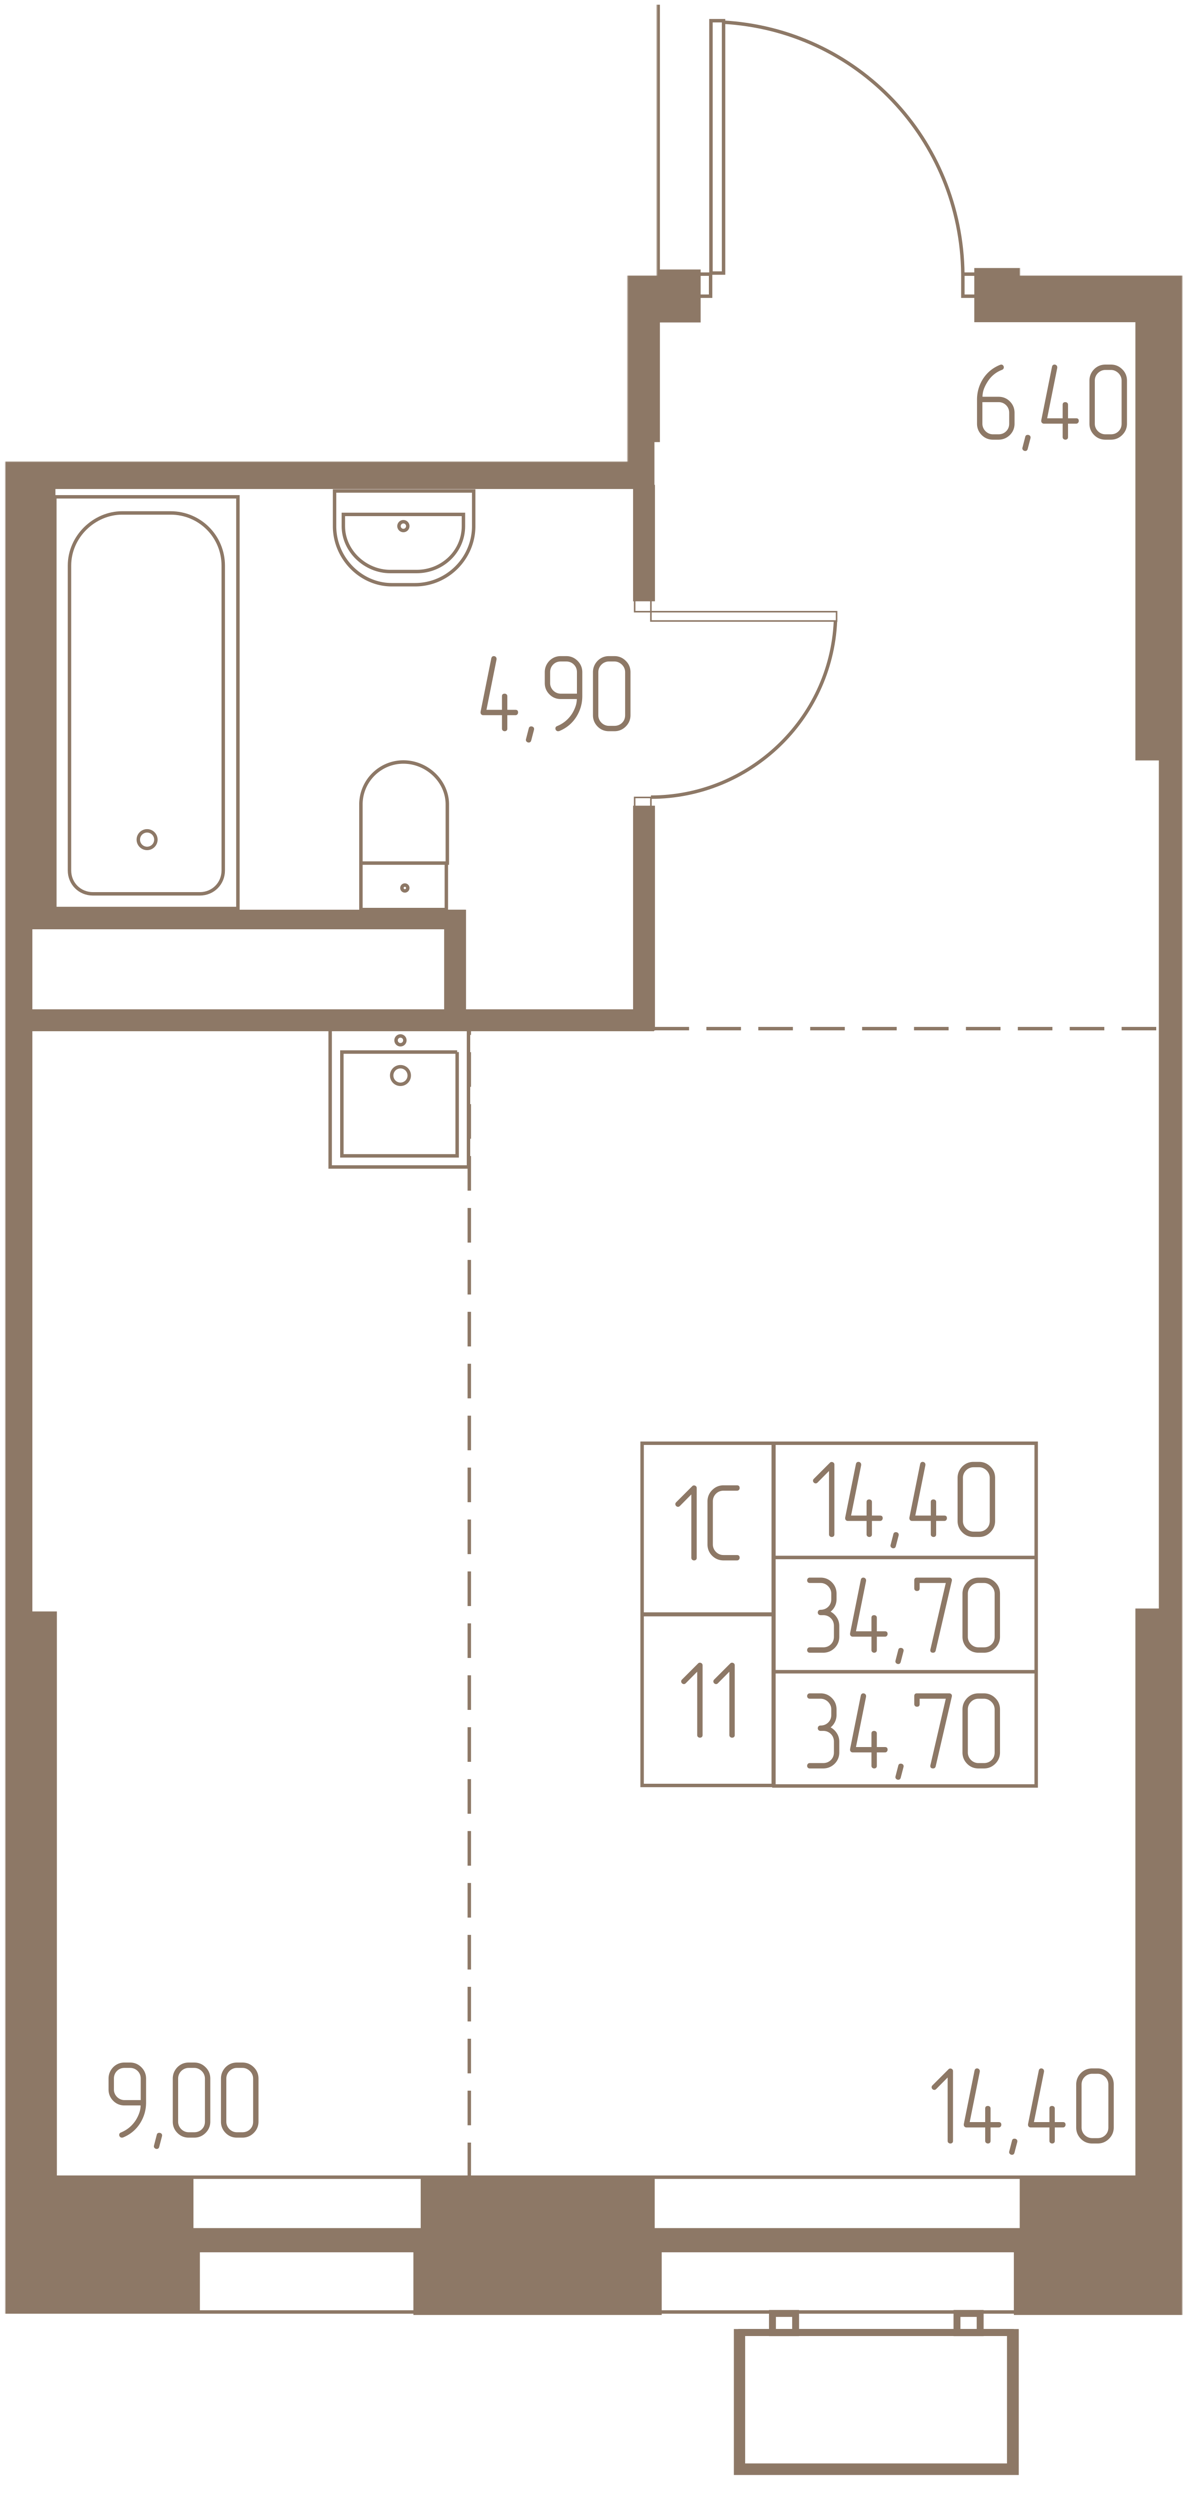 <svg width="650.5" height="1365" viewBox="0 0 1301 2730" fill="none" xmlns="http://www.w3.org/2000/svg"><mask id="a" style="mask-type:luminance" maskUnits="userSpaceOnUse" x="5" y="5" width="1287" height="2725"><path d="M1291.75 5H5.5v2724.48h1286.25V5z" fill="#fff"/></mask><g mask="url(#a)"><mask id="b" style="mask-type:luminance" maskUnits="userSpaceOnUse" x="5" y="5" width="1287" height="2725"><path d="M1291.75 300.963h-177.58V5H717.42v295.963h-31.995v203.179H5.505V2729.48H1291.75V300.963z" fill="#fff"/></mask><g mask="url(#b)"><path d="M6271.96-4226.5h-7463.12v6672.81h7463.12V-4226.5z" stroke="#8D7866" stroke-width="26.44"/><path d="M6203.17-4157.71h-7325.54v6535.23h7325.54v-6535.23z" stroke="#8D7866" stroke-width="3.77"/><path d="M6351.95-4304.89h-7621.5V2524.7h7621.5v-6829.59z" stroke="#8D7866" stroke-width="3.77"/><path d="M58.663 481.74h-75.56v528.91h75.56V481.74z" fill="#8D7866" stroke="#8D7866" stroke-width="3.77"/><path d="M259.872 542.535H59.895v449.548h199.977V542.535z" stroke="#8D7866" stroke-width="3.77"/><path d="M101.486 976.085h116.786c14.402 0 25.598-11.201 25.598-25.598V617.726c0-31.996-25.598-57.593-57.593-57.593h-52.791c-30.395 0-57.592 25.597-57.592 57.593v332.761c0 14.402 11.195 25.598 25.592 25.598z" stroke="#8D7866" stroke-width="3.77"/><path d="M160.684 926.487a9.595 9.595 0 1 0 0-19.19 9.595 9.595 0 0 0 0 19.19zM365.459 536.137h151.983v38.399c0 35.197-28.794 63.991-63.991 63.991h-25.597c-33.597 0-62.391-28.794-62.391-63.991l-.004-38.399z" stroke="#8D7866" stroke-width="3.77"/><path d="M375.059 561.734h131.184v12.796c0 27.198-22.396 49.594-51.195 49.594h-28.794c-27.198 0-51.195-22.396-51.195-49.594v-12.796z" stroke="#8D7866" stroke-width="3.77"/><path d="M440.646 579.333a4.803 4.803 0 1 0-.002-9.606 4.803 4.803 0 0 0 .002 9.606zM487.576 942.488h-93.318v50.753h93.318v-50.753zM488.643 942.488h-94.39v-63.991c0-25.597 20.8-46.392 46.392-46.392 25.598 0 47.998 20.8 47.998 46.392v63.991z" stroke="#8D7866" stroke-width="3.77"/><path d="M442.246 972.882a3.197 3.197 0 1 0 0-6.394 3.197 3.197 0 0 0 0 6.394z" stroke="#8D7866" stroke-width="3.77"/><path d="M913.845 678.122v-10.145H711.01v10.145h202.835zM711.007 667.979v-12.678h-17.743v12.678h17.743zM711.007 883.498V870.82h-17.743v12.678h17.743z" stroke="#8D7866" stroke-width="1.7"/><path d="M711.017 870.494c107.187 0 196.776-84.791 201.578-191.978" stroke="#8D7866" stroke-width="3.77"/><path d="M33.469 481.746h-50.37V2290.06h50.37V481.746z" fill="#8D7866" stroke="#8D7866" stroke-width="3.77"/><path d="M60.26 1761.59H-15.3v617.05h75.56v-617.05zM712.99 481.74H-7.302v50.38H712.99v-50.38z" fill="#8D7866" stroke="#8D7866" stroke-width="3.77"/><path d="M713.563 531.334h-20.145v123.408h20.145V531.334zM718.982-196.578h-52.757v677.47h52.757v-677.47zM662.533 64.193H554.235v20.155h108.298V64.193z" fill="#8D7866" stroke="#8D7866" stroke-width="3.77"/><path d="M574.39 64.193h-20.155v418.082h20.155V64.193zM713.568 881.695h-20.15v241.775h20.15V881.695z" fill="#8D7866" stroke="#8D7866" stroke-width="3.77"/><path d="M712.694 1104.07H32.697v20.15h679.997v-20.15zM507.197 995.279h-20.154v108.301h20.154V995.279z" fill="#8D7866" stroke="#8D7866" stroke-width="3.77"/><path d="M506.184 995.283H32.697v17.627h473.487v-17.627zM763.463 296.166h-60.445v54.076h60.445v-54.076zM1569.88 294.564h-503.71v55.411h503.71v-55.411z" fill="#8D7866" stroke="#8D7866" stroke-width="3.77"/><path d="M1317.71 342.559h-75.56v485.952h75.56V342.559zM1318.12 828.898h-50.37v930.962h50.37V828.898z" fill="#8D7866" stroke="#8D7866" stroke-width="3.77"/><path d="M1317.71 1758.39h-75.56v656.62h75.56v-656.62zM209.444 2377.52h-365.523v75.55h365.523v-75.55zM216.473 2454.31h-380.551v69.26h380.551v-69.26zM713.301 2377.52H461.445v75.55h251.856v-75.55zM720.917 2454.31H453.446v71.77h267.471v-71.77z" fill="#8D7866" stroke="#8D7866" stroke-width="3.77"/><path d="M1445.7 2377.52h-329.93v75.55h329.93v-75.55zM1454.91 2454.31h-345.54v71.77h345.54v-71.77z" fill="#8D7866" stroke="#8D7866" stroke-width="3.77"/><path d="M204.673 297.594v10.145H1.838v-10.145h202.835z" stroke="#8D7866" stroke-width="1.7"/><path d="M2.298 104.188c107.187 1.6 195.179 86.386 201.577 193.573M790.389 22.594h-13.781v275.59h13.781V22.594zM776.234 299.363h-17.225v24.108h17.225v-24.108zM1069 299.363h-17.22v24.108H1069v-24.108zM1051.78 299.362c-1.6-147.182-115.19-267.17-262.376-275.169M554.235 118.584v151.983h-36.798c-35.197 0-63.991-28.794-63.991-63.991V182.58c0-35.197 28.794-63.991 63.991-63.991l36.798-.005z" stroke="#8D7866" stroke-width="3.77"/><path d="M530.24 129.785v129.583h-12.797c-27.198 0-49.594-22.396-49.594-49.594v-30.395c0-27.198 22.396-49.594 49.594-49.594h12.797z" stroke="#8D7866" stroke-width="3.77"/><path d="M511.466 194.722a5.356 5.356 0 1 0 10.712 0 5.356 5.356 0 0 0-10.712 0zM554.749 348.762v93.322h-50.757v-93.322h50.757z" stroke="#8D7866" stroke-width="1.69"/><path d="M504.636 348.961v92.786h-65.592c-25.597 0-46.392-20.8-46.392-46.393 0-25.597 20.8-46.393 46.392-46.393h65.592z" stroke="#8D7866" stroke-width="3.77"/><path d="M526.917 395.058a3.579 3.579 0 1 1 7.157-.001 3.579 3.579 0 0 1-7.157.001z" stroke="#8D7866" stroke-width="4.74"/><path d="M663.042-138.137v199.77H213.827v-199.77h449.215z" stroke="#8D7866" stroke-width="1.65"/><path d="M647.025 20.997V-97.39c0-12.797-11.2-23.997-25.597-23.997H288.666c-31.995 0-57.593 25.598-57.593 57.593v51.195c0 31.995 25.598 57.593 57.593 57.593h332.762c14.401 0 25.597-11.2 25.597-23.997zM499.378 1148.86H373.453v113.33h125.925v-113.33z" stroke="#8D7866" stroke-width="3.77"/><path d="M511.772 1123.27H360.656v151.1h151.116v-151.1z" stroke="#8D7866" stroke-width="3.77"/><path d="M437.448 1184.06c5.3 0 9.595-4.3 9.595-9.6s-4.295-9.59-9.595-9.59c-5.299 0-9.594 4.29-9.594 9.59s4.295 9.6 9.594 9.6zM437.449 1140.87a4.803 4.803 0 0 0 4.803-4.8c0-2.65-2.151-4.8-4.803-4.8a4.802 4.802 0 0 0-4.803 4.8c0 2.65 2.15 4.8 4.803 4.8z" stroke="#8D7866" stroke-width="3.77"/><path d="M658.225 1123.27h609.525M512.641 2377.52V1108.87" stroke="#8D7866" stroke-width="3.77" stroke-dasharray="37.8 18.9"/><path d="M1103.76 2547.1H810.204v146.77h293.556V2547.1z" stroke="#8D7866" stroke-width="7.56"/><path d="M1109.08 2547.1H805.407v151.84h303.673V2547.1z" stroke="#8D7866" stroke-width="7.56"/><path d="M869.108 2526.3h-25.307v21.01h25.307v-21.01zM1070.68 2526.3h-25.31v21.02h25.31v-21.02z" stroke="#8D7866" stroke-width="7.56"/><path d="M280.09 281.855v-11.748c0-4.875-1.722-8.994-5.161-12.35-3.434-3.439-7.557-5.161-12.35-5.161h-11.748v-29.381h26.262c.96 0 1.702-.282 2.216-.84.524-.557.781-1.241.781-2.037 0-1.998-.999-2.998-3.002-2.998h-29.26c-1.916 0-2.876 1-2.876 2.998v35.139c0 1.998.96 2.998 2.876 2.998h14.751c1.601 0 3.1.3 4.497.897a12.422 12.422 0 0 1 3.72 2.459 11.142 11.142 0 0 1 2.518 3.653c.601 1.397.897 2.94.897 4.618v11.748c0 1.684-.301 3.221-.897 4.618a11.163 11.163 0 0 1-2.518 3.658 12.233 12.233 0 0 1-3.72 2.454c-1.397.602-2.901.898-4.497.898h-14.751c-.878 0-1.576.3-2.096.897-.519.602-.78 1.3-.78 2.096 0 .8.261 1.479.78 2.042.524.558 1.223.839 2.096.839h14.751c4.798 0 8.916-1.722 12.35-5.156 3.439-3.44 5.161-7.558 5.161-12.355v.014zM297.598 297.811l-2.998 11.51c-.403 1.601-1.319 2.397-2.76 2.397-.801 0-1.518-.282-2.159-.84-.64-.557-.96-1.241-.96-2.037 0-.32.039-.601.121-.839l2.998-11.632c.315-1.518 1.242-2.28 2.76-2.28.878 0 1.615.262 2.217.781.596.524.897 1.179.897 1.979 0 .398-.039.718-.116.961zM315.229 258.355h17.506c3.362 0 6.156 1.121 8.397 3.362 2.241 2.236 3.362 5.035 3.362 8.397v11.748c0 3.362-1.121 6.136-3.362 8.339-2.236 2.197-5.035 3.293-8.397 3.293h-5.879c-1.6 0-3.094-.3-4.496-.897a11.75 11.75 0 0 1-3.716-2.518 11.675 11.675 0 0 1-2.518-3.72c-.601-1.397-.897-2.901-.897-4.497v-23.507zm-5.879-2.638v26.14c0 4.88 1.722 9.037 5.156 12.472 3.362 3.361 7.475 5.039 12.35 5.039h5.879c4.798 0 8.955-1.678 12.472-5.039 3.439-3.435 5.156-7.592 5.156-12.472v-11.748c0-4.958-1.717-9.154-5.156-12.593-3.357-3.356-7.514-5.035-12.472-5.035h-17.389c0-2.639.48-5.399 1.44-8.275.961-2.557 2.236-5.118 3.837-7.674 3.92-6.393 9.275-10.871 16.071-13.427 1.28-.558 1.921-1.479 1.921-2.76 0-.8-.262-1.499-.781-2.096-.524-.601-1.179-.897-1.98-.897-.32 0-.717.078-1.198.238-8.154 3.279-14.513 8.556-19.068 15.833-4.157 6.795-6.238 14.223-6.238 22.294zM403.008 281.855v-46.887c0-4.958-1.717-9.115-5.156-12.471-3.439-3.44-7.596-5.157-12.471-5.157h-5.88c-4.875 0-9.032 1.717-12.471 5.157-3.357 3.516-5.035 7.674-5.035 12.471v46.887c0 4.88 1.722 9.037 5.156 12.472 3.362 3.361 7.475 5.039 12.35 5.039h5.88c4.875 0 9.032-1.722 12.471-5.156 3.439-3.439 5.156-7.557 5.156-12.355zm-5.874 0c0 3.362-1.121 6.136-3.362 8.339-2.236 2.197-5.035 3.293-8.396 3.293h-5.879c-1.601 0-3.095-.3-4.497-.897a11.75 11.75 0 0 1-3.716-2.518 11.672 11.672 0 0 1-2.517-3.72c-.602-1.397-.898-2.901-.898-4.497v-46.887c0-1.678.301-3.216.898-4.618a11.666 11.666 0 0 1 2.517-3.716 11.763 11.763 0 0 1 3.716-2.522 11.359 11.359 0 0 1 4.497-.897h5.879c1.678 0 3.221.32 4.618.96a12.683 12.683 0 0 1 3.715 2.576 11.771 11.771 0 0 1 2.523 3.72c.596 1.397.897 2.901.897 4.497l.005 46.887z" fill="#8D7866"/><path d="M844.664 1576.02H701.421v186.55h143.243v-186.55zM844.664 1763.19H701.421v186.55h143.243v-186.55zM1131.88 1700.8H845.396v124.72h286.484V1700.8zM1131.88 1576.02H845.396v124.72h286.484v-124.72zM1131.88 1825.58H845.396v124.72h286.484v-124.72z" stroke="#8D7866" stroke-width="3.77"/><path d="M911.454 1675.52v-76.15c0-.89-.301-1.58-.898-2.1-.601-.52-1.3-.78-2.095-.78-.801 0-1.441.28-1.921.85l-17.506 17.5c-.641.64-.961 1.32-.961 2.04 0 .8.301 1.5.898 2.1.596.6 1.295.9 2.095.9.718 0 1.397-.32 2.037-.96l12.472-12.6v69.2c0 .88.3 1.58.897 2.1.602.52 1.3.78 2.1.78.796 0 1.48-.24 2.038-.72.558-.48.844-1.2.844-2.16zM952.472 1655.02v-14.76c0-.96-.301-1.67-.898-2.15-.601-.48-1.256-.73-1.979-.73-1.993 0-2.998.96-2.998 2.88v14.76h-16.909l11.03-55.05v-.72c0-.8-.3-1.48-.897-2.04s-1.295-.84-2.096-.84c-1.44 0-2.357.8-2.76 2.4l-11.748 58.52v.72c0 .79.281 1.48.839 2.04.558.55 1.242.83 2.037.83h20.509v14.63c0 .89.301 1.59.898 2.1.601.52 1.3.79 2.095.79.801 0 1.48-.24 2.042-.72.558-.48.84-1.21.84-2.17v-14.63h8.872c.882 0 1.581-.3 2.095-.89.524-.6.781-1.3.781-2.1 0-1.92-.955-2.87-2.876-2.87h-8.877zM981.61 1676.84l-2.998 11.51c-.402 1.61-1.319 2.4-2.76 2.4-.8 0-1.518-.28-2.158-.84-.641-.56-.961-1.24-.961-2.04 0-.32.039-.6.122-.83l2.997-11.64c.316-1.52 1.242-2.28 2.76-2.28.878 0 1.616.27 2.217.78.597.53.898 1.18.898 1.98 0 .4-.039.72-.117.96zM1022.63 1655.02v-14.76c0-.96-.3-1.67-.9-2.15-.6-.48-1.25-.73-1.98-.73-1.99 0-3 .96-3 2.88v14.76h-16.906l11.036-55.05v-.72c0-.8-.3-1.48-.9-2.04-.6-.56-1.3-.84-2.1-.84-1.44 0-2.35.8-2.76 2.4l-11.747 58.52v.72c0 .79.282 1.48.839 2.04.558.55 1.242.83 2.038.83h20.51v14.63c0 .89.3 1.59.9 2.1.6.52 1.3.79 2.09.79.8 0 1.48-.24 2.04-.72s.84-1.21.84-2.17v-14.63h8.88c.88 0 1.58-.3 2.09-.89.53-.6.78-1.3.78-2.1 0-1.92-.95-2.87-2.87-2.87h-8.88zM1087.02 1660.89V1614c0-4.96-1.71-9.11-5.15-12.47-3.44-3.44-7.6-5.16-12.47-5.16h-5.88c-4.88 0-9.04 1.72-12.48 5.16-3.35 3.52-5.03 7.67-5.03 12.47v46.89c0 4.88 1.72 9.04 5.16 12.47 3.36 3.36 7.47 5.04 12.35 5.04h5.88c4.87 0 9.03-1.72 12.47-5.16 3.44-3.43 5.15-7.55 5.15-12.35zm-5.87 0c0 3.36-1.12 6.14-3.36 8.34-2.24 2.2-5.04 3.29-8.4 3.29h-5.88c-1.6 0-3.09-.3-4.5-.9-1.39-.59-2.63-1.44-3.71-2.51a11.887 11.887 0 0 1-2.52-3.72c-.6-1.4-.9-2.9-.9-4.5V1614c0-1.68.3-3.21.9-4.62.6-1.39 1.44-2.63 2.52-3.71s2.32-1.92 3.71-2.52c1.41-.6 2.91-.9 4.5-.9h5.88c1.68 0 3.22.32 4.62.96 1.4.64 2.64 1.5 3.71 2.58 1.09 1.08 1.92 2.31 2.53 3.72.59 1.39.89 2.9.89 4.49l.01 46.89zM907.336 1759.94c2.081-1.68 3.676-3.7 4.797-6.06 1.121-2.35 1.678-4.9 1.678-7.61v-5.88c0-4.96-1.717-9.15-5.156-12.59-3.357-3.36-7.475-5.04-12.35-5.04h-11.753c-.878 0-1.577.3-2.096.9-.519.6-.781 1.29-.781 2.09 0 .8.262 1.48.781 2.04.524.56 1.222.84 2.096.84h11.753c1.601 0 3.1.3 4.497.9 1.397.6 2.638 1.44 3.715 2.52a12.627 12.627 0 0 1 2.581 3.72c.64 1.4.955 2.94.955 4.61v5.88c0 3.36-1.12 6.14-3.356 8.34-2.236 2.19-5.04 3.3-8.397 3.3-.96 0-1.703.3-2.217.89-.524.6-.781 1.3-.781 2.1 0 .79.282 1.48.84 2.04.557.55 1.275.83 2.158.83h2.877c3.361 0 6.155 1.13 8.396 3.37 2.241 2.23 3.362 5.03 3.362 8.39v11.75c0 3.36-1.121 6.14-3.362 8.34-2.236 2.2-5.035 3.29-8.396 3.29h-14.63c-.878 0-1.577.3-2.096.9-.519.6-.781 1.3-.781 2.1s.262 1.48.781 2.04c.524.56 1.223.84 2.096.84h14.63c4.802 0 8.959-1.68 12.471-5.04 3.439-3.44 5.161-7.59 5.161-12.47v-11.75c0-3.36-.883-6.42-2.639-9.17-1.761-2.76-4.04-4.9-6.839-6.42l.005.01zM957.822 1781.4v-14.75c0-.96-.301-1.68-.897-2.16-.602-.48-1.257-.72-1.979-.72-1.994 0-2.998.96-2.998 2.88v14.75h-16.91l11.031-55.04v-.73c0-.79-.301-1.48-.898-2.03-.596-.56-1.295-.84-2.095-.84-1.441 0-2.358.79-2.76 2.39l-11.749 58.53v.71c0 .8.282 1.48.839 2.04.558.56 1.242.84 2.038.84h20.509v14.63c0 .88.3 1.58.897 2.1.602.52 1.3.78 2.096.78.8 0 1.479-.24 2.042-.72.558-.48.839-1.2.839-2.16v-14.63h8.872c.883 0 1.581-.3 2.096-.9.523-.59.78-1.29.78-2.09 0-1.92-.955-2.88-2.876-2.88h-8.877zM986.961 1803.23l-2.998 11.51c-.403 1.6-1.32 2.4-2.76 2.4-.801 0-1.519-.28-2.159-.84-.64-.56-.96-1.24-.96-2.04 0-.32.038-.6.121-.84l2.998-11.63c.315-1.52 1.242-2.28 2.76-2.28.878 0 1.615.26 2.217.78.596.52.897 1.18.897 1.98 0 .4-.039.72-.116.96zM1039.73 1726.36c.08-.24.12-.52.12-.84 0-.8-.28-1.46-.84-1.98-.56-.53-1.28-.78-2.16-.78h-35.26c-1.915 0-2.875 1-2.875 2.99v8.76c0 .88.281 1.58.839 2.1.556.52 1.246.78 2.036.78 2 0 3-.96 3-2.89v-5.87h28.54l-16.79 72.55c-.08.25-.12.53-.12.84 0 1.84 1 2.76 3 2.76 1.52 0 2.48-.76 2.88-2.28l17.63-76.15v.01zM1092.37 1787.28v-46.89c0-4.96-1.71-9.12-5.15-12.47-3.44-3.44-7.6-5.16-12.47-5.16h-5.88c-4.88 0-9.04 1.72-12.47 5.16-3.36 3.51-5.04 7.67-5.04 12.47v46.89c0 4.88 1.72 9.03 5.16 12.47 3.36 3.36 7.47 5.04 12.35 5.04h5.88c4.87 0 9.03-1.72 12.47-5.16 3.44-3.44 5.15-7.56 5.15-12.35zm-5.87 0c0 3.36-1.12 6.13-3.36 8.33-2.24 2.2-5.04 3.3-8.4 3.3h-5.88c-1.6 0-3.09-.3-4.5-.9-1.39-.6-2.63-1.44-3.71-2.52a11.774 11.774 0 0 1-2.52-3.72c-.6-1.39-.9-2.9-.9-4.49v-46.89c0-1.68.31-3.22.9-4.62.6-1.4 1.44-2.64 2.52-3.71 1.08-1.09 2.32-1.93 3.71-2.53 1.41-.59 2.91-.89 4.5-.89h5.88c1.68 0 3.22.32 4.62.96 1.4.64 2.64 1.49 3.71 2.57a11.64 11.64 0 0 1 2.53 3.72c.59 1.4.89 2.9.89 4.5l.01 46.89zM907.336 1886.32c2.081-1.68 3.676-3.7 4.797-6.06 1.121-2.35 1.678-4.89 1.678-7.61v-5.88c0-4.96-1.717-9.15-5.156-12.59-3.357-3.36-7.475-5.04-12.35-5.04h-11.753c-.878 0-1.577.3-2.096.9-.519.6-.781 1.29-.781 2.1 0 .79.262 1.47.781 2.03.524.56 1.222.84 2.096.84h11.753c1.601 0 3.1.3 4.497.9 1.397.6 2.638 1.44 3.715 2.52a12.627 12.627 0 0 1 2.581 3.72c.64 1.4.955 2.94.955 4.62v5.87c0 3.36-1.12 6.14-3.356 8.34-2.236 2.2-5.04 3.3-8.397 3.3-.96 0-1.703.3-2.217.89-.524.6-.781 1.3-.781 2.1 0 .79.282 1.48.84 2.04.557.55 1.275.84 2.158.84h2.877c3.361 0 6.155 1.12 8.396 3.36 2.241 2.23 3.362 5.03 3.362 8.39v11.75c0 3.36-1.121 6.14-3.362 8.34-2.236 2.2-5.035 3.29-8.396 3.29h-14.63c-.878 0-1.577.31-2.096.9-.519.6-.781 1.3-.781 2.1s.262 1.48.781 2.04c.524.56 1.223.84 2.096.84h14.63c4.802 0 8.959-1.68 12.471-5.04 3.439-3.44 5.161-7.59 5.161-12.47v-11.75c0-3.36-.883-6.42-2.639-9.17-1.761-2.76-4.04-4.9-6.839-6.42l.005.01zM957.822 1907.79v-14.75c0-.96-.301-1.68-.897-2.16-.602-.48-1.257-.72-1.979-.72-1.994 0-2.998.96-2.998 2.88v14.75h-16.91l11.031-55.05v-.72c0-.8-.301-1.48-.898-2.04-.596-.56-1.295-.84-2.095-.84-1.441 0-2.358.8-2.76 2.4l-11.749 58.52v.72c0 .8.282 1.48.839 2.04.558.56 1.242.84 2.038.84h20.509v14.63c0 .88.3 1.58.897 2.1.602.52 1.3.78 2.096.78.8 0 1.479-.24 2.042-.72.558-.48.839-1.2.839-2.16v-14.63h8.872c.883 0 1.581-.3 2.096-.9.523-.6.78-1.3.78-2.1 0-1.92-.955-2.87-2.876-2.87h-8.877zM986.961 1929.62l-2.998 11.51c-.403 1.6-1.32 2.39-2.76 2.39-.801 0-1.519-.28-2.159-.84-.64-.55-.96-1.24-.96-2.03 0-.32.038-.6.121-.84l2.998-11.63c.315-1.52 1.242-2.28 2.76-2.28.878 0 1.615.26 2.217.78.596.52.897 1.18.897 1.98 0 .39-.039.71-.116.96zM1039.73 1852.74c.08-.24.12-.52.12-.84 0-.8-.28-1.46-.84-1.98-.56-.53-1.28-.78-2.16-.78h-35.26c-1.915 0-2.875 1-2.875 3v8.75c0 .88.281 1.58.839 2.1.556.52 1.246.78 2.036.78 2 0 3-.96 3-2.88v-5.88h28.54l-16.79 72.55c-.08.25-.12.53-.12.84 0 1.84 1 2.76 3 2.76 1.52 0 2.48-.76 2.88-2.28l17.63-76.15v.01zM1092.37 1913.66v-46.89c0-4.95-1.71-9.11-5.15-12.47-3.44-3.44-7.6-5.15-12.47-5.15h-5.88c-4.88 0-9.04 1.71-12.47 5.15-3.36 3.52-5.04 7.68-5.04 12.47v46.89c0 4.88 1.72 9.04 5.16 12.47 3.36 3.37 7.47 5.04 12.35 5.04h5.88c4.87 0 9.03-1.72 12.47-5.15 3.44-3.44 5.15-7.56 5.15-12.36zm-5.87 0c0 3.36-1.12 6.14-3.36 8.34-2.24 2.2-5.04 3.29-8.4 3.29h-5.88c-1.6 0-3.09-.3-4.5-.89-1.39-.6-2.63-1.44-3.71-2.52a11.774 11.774 0 0 1-2.52-3.72c-.6-1.4-.9-2.9-.9-4.5v-46.89c0-1.67.31-3.21.9-4.61.6-1.4 1.44-2.64 2.52-3.72s2.32-1.92 3.71-2.52c1.41-.6 2.91-.9 4.5-.9h5.88c1.68 0 3.22.32 4.62.96 1.4.64 2.64 1.5 3.71 2.58a11.64 11.64 0 0 1 2.53 3.72c.59 1.4.89 2.9.89 4.49l.01 46.89zM761.071 1701.12v-76.15c0-.89-.301-1.59-.897-2.1-.602-.52-1.3-.78-2.096-.78-.8 0-1.441.28-1.921.84l-17.506 17.51c-.64.64-.961 1.32-.961 2.04 0 .8.301 1.5.898 2.1.596.59 1.295.89 2.095.89.718 0 1.397-.32 2.038-.96l12.471-12.59v69.2c0 .88.301 1.58.897 2.1.602.52 1.3.78 2.101.78.795 0 1.479-.24 2.037-.72.558-.48.844-1.2.844-2.16zM804.965 1704c.961 0 1.703-.3 2.217-.9.524-.6.781-1.26.781-1.98 0-1.99-.999-3-3.003-3h-14.508c-1.678 0-3.216-.3-4.618-.89a11.757 11.757 0 0 1-3.716-2.52 11.683 11.683 0 0 1-2.517-3.72c-.602-1.4-.898-2.9-.898-4.5v-46.89c0-3.35 1.121-6.15 3.357-8.39s5.04-3.36 8.397-3.36h14.508c.961 0 1.703-.28 2.217-.84.524-.56.781-1.24.781-2.04 0-2-.999-3-3.003-3h-14.508c-4.875 0-9.032 1.72-12.471 5.16-3.435 3.44-5.157 7.59-5.157 12.47v46.89c0 4.88 1.722 9.03 5.157 12.47 3.439 3.36 7.596 5.04 12.471 5.04h14.513zM767.469 1894.7v-76.16c0-.88-.301-1.58-.897-2.09-.602-.53-1.3-.78-2.096-.78-.8 0-1.441.28-1.921.84l-17.506 17.51c-.64.64-.961 1.32-.961 2.04 0 .8.301 1.5.898 2.1.596.59 1.295.89 2.095.89.718 0 1.397-.32 2.038-.96l12.471-12.59v69.2c0 .88.301 1.58.897 2.1.602.51 1.3.78 2.101.78.795 0 1.479-.24 2.037-.72.558-.48.844-1.2.844-2.16zM802.609 1894.7v-76.16c0-.88-.301-1.58-.897-2.09-.602-.53-1.301-.78-2.097-.78-.8 0-1.441.28-1.921.84l-17.505 17.51c-.64.64-.961 1.32-.961 2.04 0 .8.301 1.5.898 2.1.596.59 1.294.89 2.094.89.718 0 1.398-.32 2.039-.96l12.471-12.59v69.2c0 .88.301 1.58.897 2.1.602.51 1.299.78 2.1.78.795 0 1.48-.24 2.038-.72.558-.48.844-1.2.844-2.16zM1041.04 2337.85v-76.16c0-.88-.3-1.58-.89-2.09-.61-.53-1.3-.78-2.1-.78s-1.44.28-1.92.84l-17.51 17.51c-.64.64-.96 1.32-.96 2.04 0 .8.3 1.5.9 2.1.6.59 1.29.89 2.09.89.72 0 1.4-.32 2.04-.96l12.47-12.59v69.2c0 .88.3 1.58.9 2.1.6.51 1.3.78 2.1.78s1.48-.24 2.04-.72.84-1.2.84-2.16zM1082.06 2317.34v-14.75c0-.96-.31-1.68-.9-2.16-.6-.48-1.26-.72-1.98-.72-1.99 0-3 .96-3 2.88v14.75h-16.91l11.03-55.05v-.72c0-.79-.3-1.48-.9-2.04-.59-.55-1.29-.83-2.09-.83-1.44 0-2.36.79-2.76 2.39l-11.75 58.53v.71c0 .8.28 1.48.84 2.04.56.56 1.24.84 2.04.84h20.51v14.63c0 .88.3 1.58.89 2.1.61.52 1.3.78 2.1.78s1.48-.24 2.04-.72.84-1.2.84-2.16v-14.63h8.87c.89 0 1.58-.3 2.1-.9.52-.59.78-1.29.78-2.09 0-1.92-.96-2.88-2.88-2.88h-8.87zM1111.2 2339.17l-3 11.51c-.4 1.6-1.32 2.39-2.76 2.39-.8 0-1.52-.28-2.16-.84-.64-.55-.96-1.24-.96-2.03 0-.32.04-.61.12-.84l3-11.64c.32-1.51 1.24-2.28 2.76-2.28.88 0 1.62.27 2.22.79.59.52.9 1.17.9 1.97 0 .4-.04.72-.12.97zM1152.21 2317.34v-14.75c0-.96-.3-1.68-.9-2.16-.6-.48-1.25-.72-1.97-.72-2 0-3 .96-3 2.88v14.75h-16.91l11.03-55.05v-.72c0-.79-.3-1.48-.9-2.04-.6-.55-1.29-.83-2.09-.83-1.45 0-2.36.79-2.76 2.39l-11.75 58.53v.71c0 .8.28 1.48.84 2.04.55.56 1.24.84 2.03.84h20.51v14.63c0 .88.3 1.58.9 2.1.6.52 1.3.78 2.1.78s1.47-.24 2.04-.72c.56-.48.84-1.2.84-2.16v-14.63h8.87c.88 0 1.58-.3 2.09-.9.53-.59.79-1.29.79-2.09 0-1.92-.96-2.88-2.88-2.88h-8.88zM1216.61 2323.22v-46.89c0-4.96-1.72-9.12-5.16-12.47-3.44-3.44-7.6-5.16-12.47-5.16h-5.88c-4.88 0-9.03 1.72-12.47 5.16-3.36 3.51-5.04 7.67-5.04 12.47v46.89c0 4.88 1.72 9.03 5.16 12.47 3.36 3.36 7.47 5.04 12.35 5.04h5.88c4.87 0 9.03-1.73 12.47-5.16 3.44-3.44 5.16-7.56 5.16-12.35zm-5.88 0c0 3.36-1.12 6.13-3.36 8.33-2.24 2.2-5.04 3.3-8.4 3.3h-5.88c-1.6 0-3.09-.3-4.49-.9-1.4-.6-2.64-1.44-3.72-2.52a11.774 11.774 0 0 1-2.52-3.72c-.6-1.39-.89-2.9-.89-4.49v-46.89c0-1.68.3-3.22.89-4.62.6-1.4 1.44-2.64 2.52-3.72s2.32-1.92 3.72-2.52c1.4-.59 2.9-.9 4.49-.9h5.88c1.68 0 3.22.33 4.62.97 1.4.64 2.64 1.49 3.72 2.57 1.08 1.08 1.92 2.32 2.52 3.72.6 1.4.9 2.9.9 4.5v46.89zM554.183 775.123v-14.751c0-.961-.301-1.679-.898-2.159-.601-.48-1.256-.723-1.979-.723-1.993 0-2.997.961-2.997 2.882v14.751h-16.91l11.03-55.046v-.723c0-.796-.3-1.48-.897-2.038-.597-.557-1.295-.839-2.095-.839-1.441 0-2.358.796-2.76 2.397l-11.749 58.524v.718c0 .795.281 1.479.839 2.037a2.782 2.782 0 0 0 2.037.839h20.509v14.63c0 .883.301 1.581.898 2.1.601.519 1.3.781 2.095.781.801 0 1.48-.237 2.043-.718.557-.48.839-1.202.839-2.163v-14.63h8.872c.883 0 1.581-.301 2.095-.897a3.072 3.072 0 0 0 .781-2.096c0-1.921-.955-2.876-2.876-2.876h-8.877zM583.32 796.95l-2.998 11.511c-.402 1.601-1.319 2.396-2.76 2.396-.8 0-1.518-.281-2.158-.839-.64-.558-.961-1.241-.961-2.036 0-.32.039-.602.122-.839l2.997-11.632c.316-1.519 1.242-2.281 2.76-2.281.878 0 1.616.262 2.217.781.597.524.898 1.179.898 1.979 0 .398-.039.718-.117.96zM630.212 757.49H612.58c-1.601 0-3.095-.3-4.497-.897a11.653 11.653 0 0 1-3.715-2.518 11.675 11.675 0 0 1-2.518-3.72c-.601-1.397-.897-2.896-.897-4.492V734.11c0-3.357 1.096-6.156 3.293-8.397 2.198-2.236 4.977-3.361 8.334-3.361h5.879c3.362 0 6.156 1.12 8.397 3.361 2.241 2.236 3.361 5.04 3.361 8.397l-.005 23.38zm5.875 2.639v-26.024c0-4.875-1.718-9.032-5.157-12.471-3.439-3.44-7.596-5.157-12.471-5.157h-5.879c-4.875 0-9.032 1.717-12.471 5.157-3.357 3.516-5.035 7.673-5.035 12.471v11.753c0 4.875 1.722 9.032 5.156 12.467 3.361 3.361 7.475 5.04 12.35 5.04h17.511c0 2.638-.48 5.335-1.441 8.095a39.294 39.294 0 0 1-3.837 7.975c-3.997 6.156-9.395 10.633-16.191 13.432-1.276.48-1.916 1.358-1.916 2.639 0 .795.281 1.499.839 2.095.558.602 1.198.898 1.916.898.64 0 1.082-.044 1.319-.122 8.077-3.279 14.392-8.552 18.952-15.828 4.235-6.873 6.355-14.338 6.355-22.42zM688.732 780.997V734.11c0-4.958-1.717-9.115-5.157-12.471-3.439-3.44-7.596-5.157-12.471-5.157h-5.879c-4.875 0-9.032 1.717-12.471 5.157-3.357 3.516-5.035 7.673-5.035 12.471v46.887c0 4.88 1.722 9.037 5.156 12.471 3.362 3.362 7.475 5.04 12.35 5.04h5.879c4.875 0 9.032-1.722 12.471-5.156 3.44-3.439 5.157-7.558 5.157-12.355zm-5.874 0c0 3.362-1.121 6.136-3.362 8.338-2.236 2.198-5.035 3.294-8.397 3.294h-5.879a11.35 11.35 0 0 1-4.496-.897 11.75 11.75 0 0 1-3.716-2.518 11.675 11.675 0 0 1-2.518-3.72c-.601-1.397-.897-2.901-.897-4.497V734.11c0-1.679.301-3.216.897-4.618a11.669 11.669 0 0 1 2.518-3.716 11.746 11.746 0 0 1 3.716-2.522 11.35 11.35 0 0 1 4.496-.898h5.879c1.679 0 3.221.321 4.618.961a12.688 12.688 0 0 1 3.716 2.576 11.752 11.752 0 0 1 2.522 3.72c.597 1.397.898 2.901.898 4.497l.005 46.887zM1073.13 439.132h17.51c3.36 0 6.15 1.121 8.39 3.362 2.24 2.236 3.36 5.035 3.36 8.396v11.749c0 3.361-1.12 6.136-3.36 8.338-2.23 2.198-5.03 3.294-8.39 3.294h-5.88c-1.6 0-3.1-.301-4.5-.898-1.4-.596-2.64-1.44-3.71-2.517a11.455 11.455 0 0 1-2.52-3.721c-.6-1.397-.9-2.9-.9-4.496v-23.507zm-5.88-2.639v26.141c0 4.88 1.72 9.037 5.16 12.471 3.36 3.362 7.47 5.04 12.35 5.04h5.88c4.79 0 8.95-1.678 12.47-5.04 3.44-3.434 5.15-7.591 5.15-12.471v-11.749c0-4.957-1.71-9.153-5.15-12.592-3.36-3.357-7.52-5.035-12.47-5.035h-17.39c0-2.639.48-5.399 1.44-8.276.96-2.556 2.23-5.117 3.83-7.673 3.92-6.394 9.28-10.871 16.07-13.427 1.29-.558 1.93-1.48 1.93-2.76 0-.801-.27-1.499-.79-2.096-.52-.601-1.17-.897-1.97-.897-.32 0-.72.077-1.2.237-8.16 3.279-14.52 8.557-19.07 15.833-4.16 6.796-6.24 14.222-6.24 22.294zM1125.65 478.587l-2.99 11.511c-.41 1.601-1.32 2.396-2.76 2.396-.8 0-1.52-.281-2.16-.839-.64-.558-.96-1.242-.96-2.037 0-.32.04-.602.12-.84l3-11.632c.31-1.518 1.24-2.279 2.76-2.279.87 0 1.61.261 2.21.781.6.523.9 1.178.9 1.979 0 .397-.04.718-.12.96zM1166.67 456.764v-14.751c0-.96-.3-1.678-.9-2.158-.6-.481-1.26-.723-1.98-.723-1.99 0-3 .96-3 2.881v14.751h-16.91l11.03-55.046v-.723c0-.795-.3-1.479-.89-2.037-.6-.558-1.3-.839-2.1-.839-1.44 0-2.36.795-2.76 2.396l-11.75 58.524v.718c0 .796.28 1.48.84 2.038.56.557 1.24.839 2.04.839h20.51v14.63c0 .883.3 1.581.9 2.1.6.519 1.3.781 2.09.781.8 0 1.48-.238 2.04-.718s.84-1.203.84-2.163v-14.63h8.87c.89 0 1.59-.301 2.1-.898.52-.596.78-1.295.78-2.095 0-1.921-.96-2.877-2.88-2.877h-8.87zM1231.07 462.634v-46.887c0-4.958-1.72-9.115-5.16-12.472-3.44-3.439-7.6-5.156-12.47-5.156h-5.88c-4.88 0-9.03 1.717-12.47 5.156-3.36 3.517-5.04 7.674-5.04 12.472v46.887c0 4.88 1.72 9.037 5.16 12.471 3.36 3.362 7.47 5.04 12.35 5.04h5.88c4.87 0 9.03-1.722 12.47-5.156 3.44-3.439 5.16-7.558 5.16-12.355zm-5.88 0c0 3.361-1.12 6.136-3.36 8.338-2.24 2.198-5.04 3.294-8.4 3.294h-5.88c-1.6 0-3.09-.301-4.49-.897a11.768 11.768 0 0 1-3.72-2.518 11.778 11.778 0 0 1-2.52-3.721c-.6-1.397-.89-2.9-.89-4.496v-46.887c0-1.679.3-3.217.89-4.618.6-1.397 1.44-2.639 2.52-3.716a11.763 11.763 0 0 1 3.72-2.522c1.4-.597 2.9-.898 4.49-.898h5.88c1.68 0 3.22.32 4.62.961 1.4.64 2.64 1.498 3.72 2.575a11.778 11.778 0 0 1 2.52 3.721c.6 1.397.9 2.901.9 4.497v46.887zM153.704 2293.31h-17.632c-1.601 0-3.095-.31-4.497-.9a11.757 11.757 0 0 1-3.716-2.52 11.683 11.683 0 0 1-2.517-3.72c-.602-1.4-.898-2.9-.898-4.49v-11.76c0-3.35 1.097-6.15 3.294-8.39s4.977-3.36 8.334-3.36h5.879c3.361 0 6.155 1.12 8.396 3.36 2.241 2.23 3.362 5.04 3.362 8.39l-.005 23.39zm5.874 2.63v-26.02c0-4.87-1.717-9.03-5.156-12.47-3.439-3.44-7.596-5.16-12.471-5.16h-5.879c-4.875 0-9.032 1.72-12.472 5.16-3.356 3.52-5.035 7.67-5.035 12.47v11.75c0 4.88 1.722 9.04 5.157 12.47 3.361 3.36 7.475 5.04 12.35 5.04h17.511c0 2.64-.48 5.34-1.441 8.1a39.382 39.382 0 0 1-3.837 7.97c-3.997 6.16-9.396 10.63-16.192 13.43-1.275.48-1.916 1.36-1.916 2.64 0 .8.282 1.5.84 2.1.557.6 1.198.89 1.916.89.64 0 1.081-.04 1.319-.12 8.076-3.28 14.392-8.55 18.952-15.83 4.235-6.87 6.354-14.33 6.354-22.42zM176.963 2332.77l-2.997 11.51c-.403 1.6-1.32 2.39-2.76 2.39-.801 0-1.519-.28-2.159-.84-.64-.55-.96-1.24-.96-2.03 0-.32.038-.6.121-.84l2.998-11.63c.315-1.52 1.241-2.28 2.76-2.28.878 0 1.615.26 2.216.78.597.52.898 1.18.898 1.98 0 .39-.04.71-.117.96zM229.73 2316.81v-46.89c0-4.95-1.717-9.11-5.156-12.47-3.44-3.44-7.597-5.15-12.472-5.15h-5.879c-4.875 0-9.032 1.71-12.471 5.15-3.357 3.52-5.035 7.68-5.035 12.47v46.89c0 4.88 1.722 9.04 5.156 12.47 3.362 3.37 7.475 5.04 12.35 5.04h5.879c4.875 0 9.032-1.72 12.472-5.15 3.439-3.44 5.156-7.56 5.156-12.36zm-5.874 0c0 3.36-1.121 6.14-3.362 8.34-2.236 2.2-5.035 3.29-8.397 3.29h-5.879c-1.6 0-3.095-.3-4.496-.89a11.757 11.757 0 0 1-3.716-2.52 11.686 11.686 0 0 1-2.518-3.72c-.601-1.4-.897-2.9-.897-4.5v-46.89c0-1.67.301-3.21.897-4.61.597-1.4 1.436-2.64 2.518-3.72a11.757 11.757 0 0 1 3.716-2.52c1.401-.6 2.9-.9 4.496-.9h5.879c1.679 0 3.221.32 4.618.96 1.397.64 2.639 1.5 3.716 2.58a11.763 11.763 0 0 1 2.522 3.72c.597 1.4.898 2.9.898 4.49l.005 46.89zM282.375 2316.81v-46.89c0-4.95-1.717-9.11-5.156-12.47-3.44-3.44-7.597-5.15-12.472-5.15h-5.879c-4.875 0-9.032 1.71-12.471 5.15-3.357 3.52-5.035 7.68-5.035 12.47v46.89c0 4.88 1.722 9.04 5.156 12.47 3.362 3.37 7.475 5.04 12.35 5.04h5.879c4.875 0 9.032-1.72 12.472-5.15 3.439-3.44 5.156-7.56 5.156-12.36zm-5.874 0c0 3.36-1.121 6.14-3.362 8.34-2.236 2.2-5.035 3.29-8.397 3.29h-5.879c-1.6 0-3.094-.3-4.496-.89a11.757 11.757 0 0 1-3.716-2.52 11.666 11.666 0 0 1-2.517-3.72c-.602-1.4-.898-2.9-.898-4.5v-46.89c0-1.67.301-3.21.898-4.61.596-1.4 1.435-2.64 2.517-3.72a11.757 11.757 0 0 1 3.716-2.52c1.402-.6 2.9-.9 4.496-.9h5.879c1.679 0 3.221.32 4.618.96 1.397.64 2.639 1.5 3.716 2.58a11.763 11.763 0 0 1 2.522 3.72c.597 1.4.898 2.9.898 4.49l.005 46.89z" fill="#8D7866"/></g></g></svg>